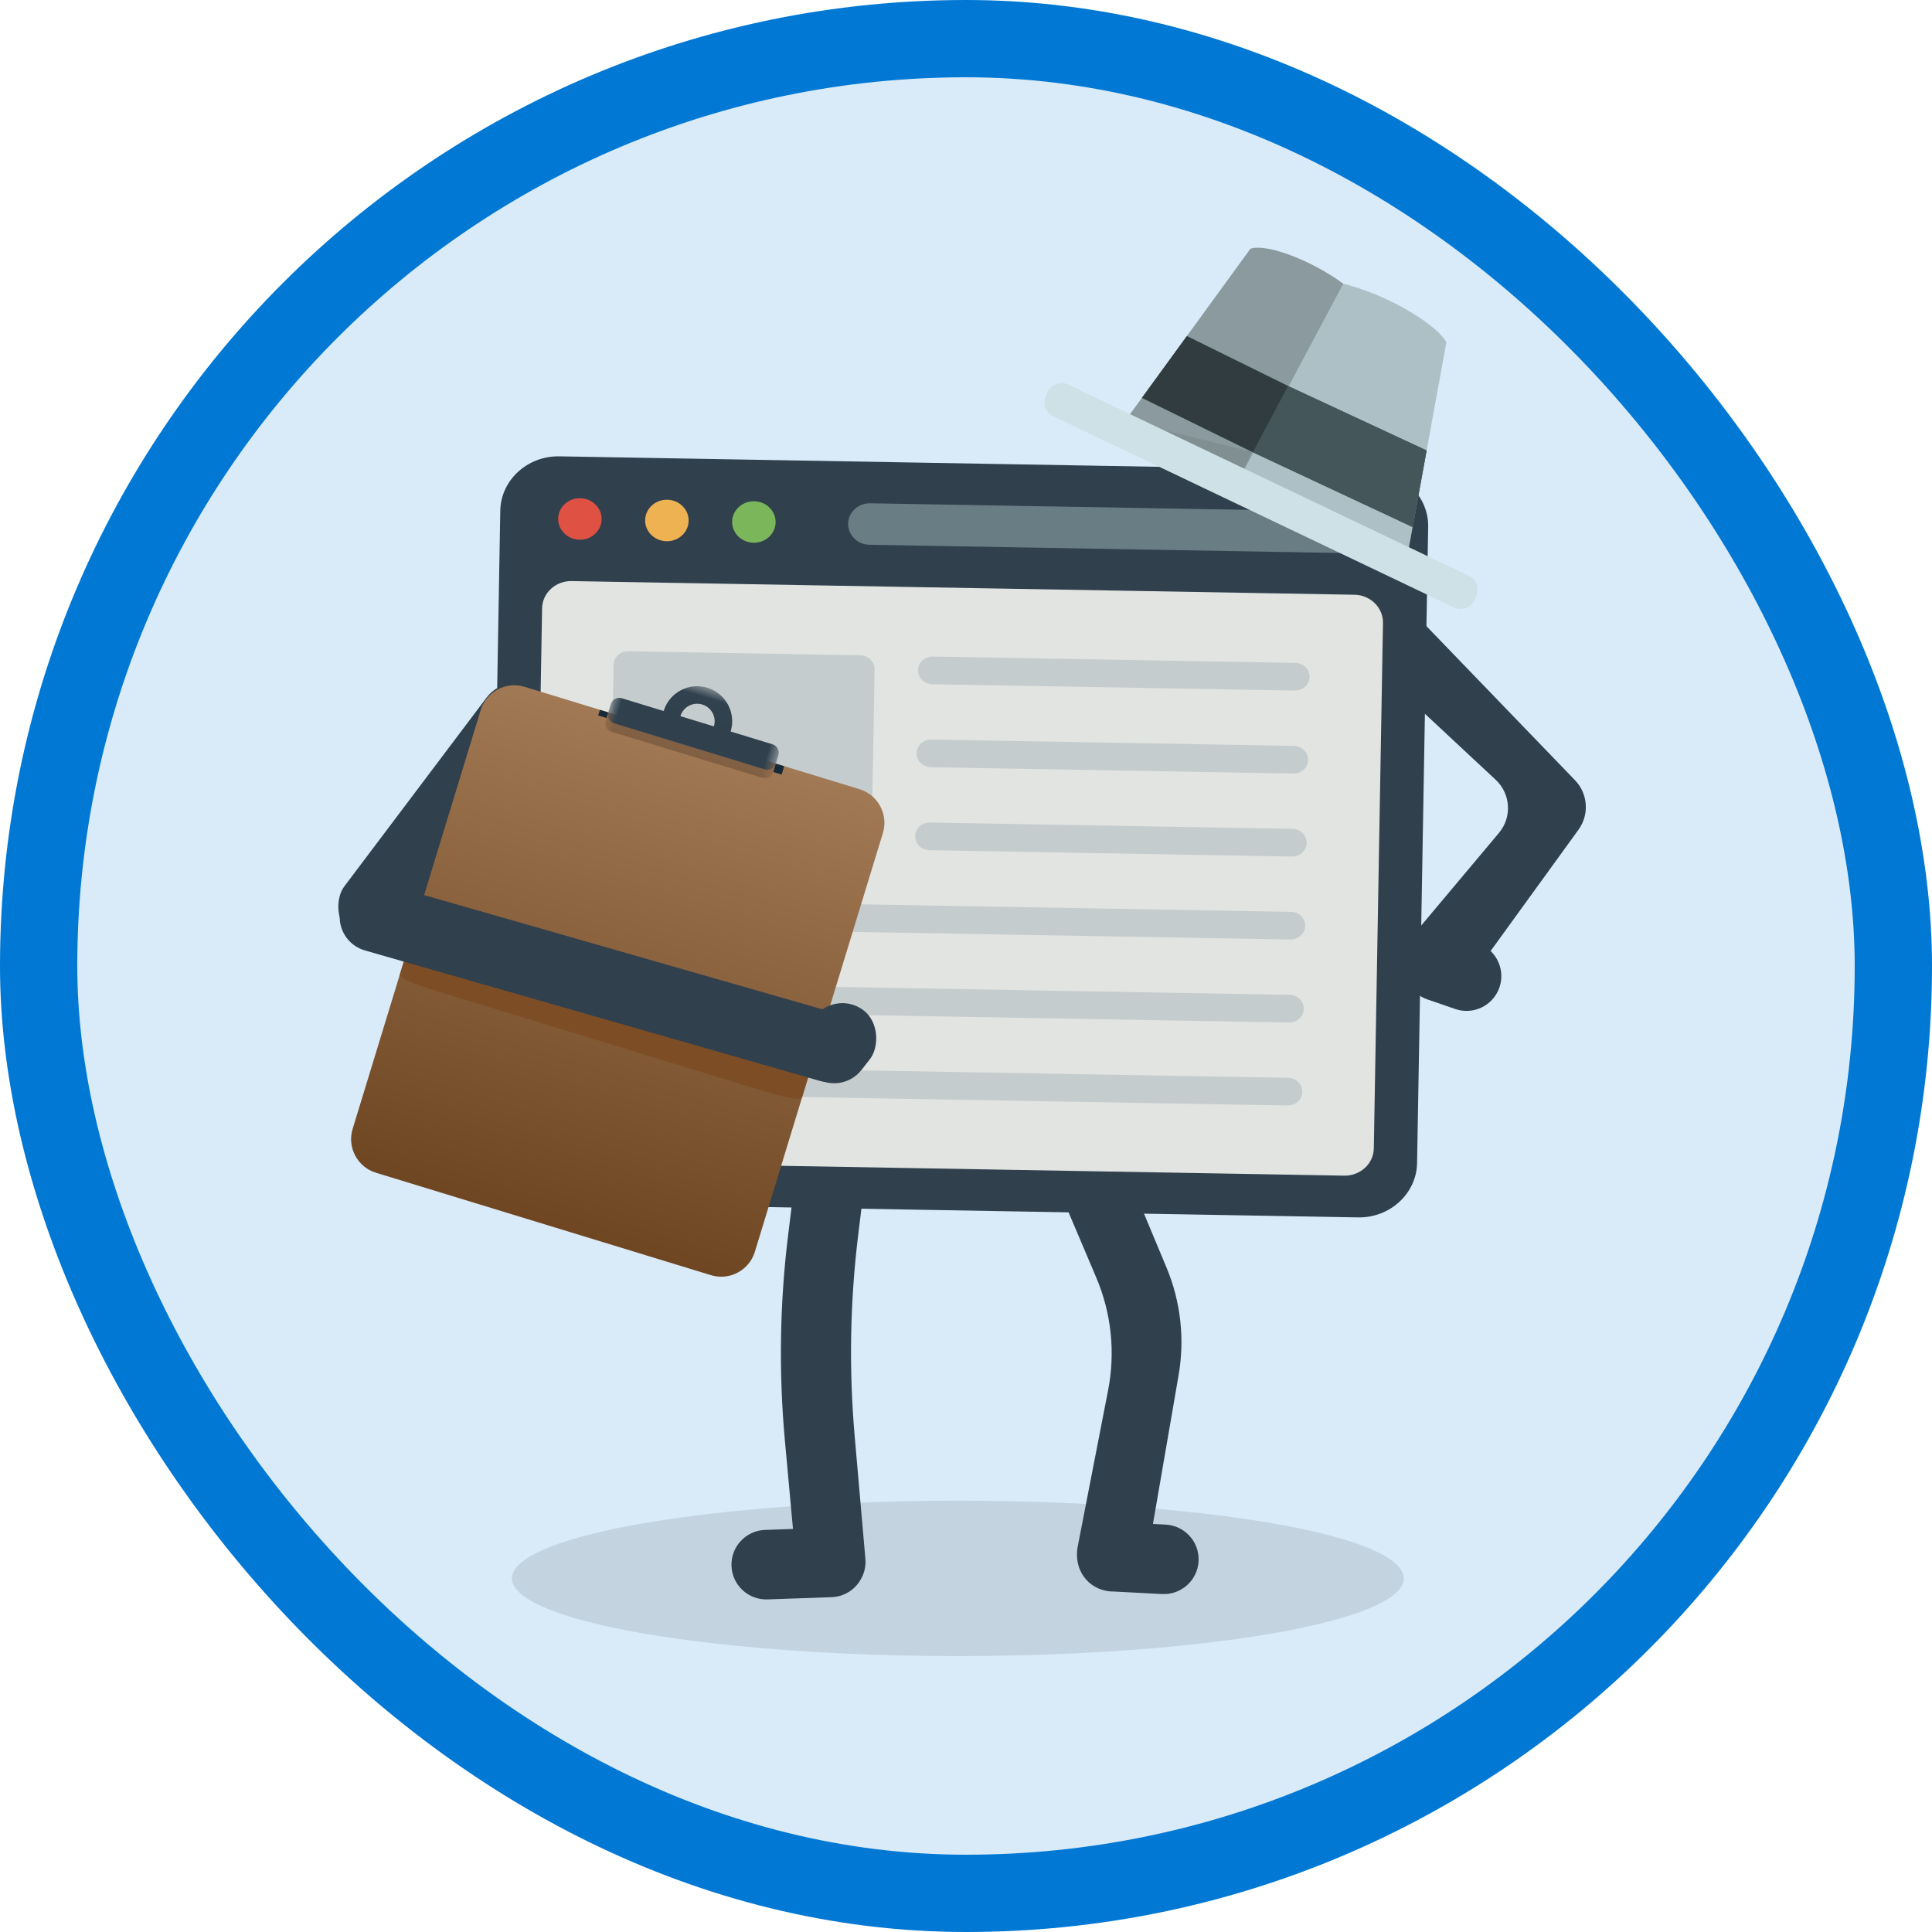 <?xml version="1.0" encoding="UTF-8"?>
<svg width="100px" height="100px" viewBox="0 0 100 100" version="1.1" xmlns="http://www.w3.org/2000/svg" xmlns:xlink="http://www.w3.org/1999/xlink">
    <!-- Generator: Sketch 51.3 (57544) - http://www.bohemiancoding.com/sketch -->
    <title>manage-virtual-machines-with-the-azure-cli-tool-2</title>
    <desc>Created with Sketch.</desc>
    <defs>
        <filter x="-2.0%" y="-2.6%" width="104.1%" height="110.3%" filterUnits="objectBoundingBox" id="filter-1">
            <feOffset dx="0" dy="2" in="SourceAlpha" result="shadowOffsetOuter1"></feOffset>
            <feColorMatrix values="0 0 0 0 0   0 0 0 0 0   0 0 0 0 0  0 0 0 0.098 0" type="matrix" in="shadowOffsetOuter1" result="shadowMatrixOuter1"></feColorMatrix>
            <feMerge>
                <feMergeNode in="shadowMatrixOuter1"></feMergeNode>
                <feMergeNode in="SourceGraphic"></feMergeNode>
            </feMerge>
        </filter>
        <linearGradient x1="50%" y1="0%" x2="50%" y2="100%" id="linearGradient-2">
            <stop stop-color="#FFFFFF" stop-opacity="0.5" offset="0%"></stop>
            <stop stop-color="#000000" stop-opacity="0.5" offset="100%"></stop>
        </linearGradient>
        <path d="M1.814,29.021 C0.816,29.021 0,28.205 0,27.207 L0,4.535 C0,3.537 0.816,2.721 1.814,2.721 L19.952,2.721 C20.95,2.721 21.766,3.537 21.766,4.535 L21.766,27.207 C21.766,28.205 20.95,29.021 19.952,29.021 L1.814,29.021" id="path-3"></path>
        <polygon id="path-4" points="0 0.018 9.069 0.018 9.069 5.441 0 5.441"></polygon>
        <filter x="-10.4%" y="-3.1%" width="112.5%" height="118.8%" filterUnits="objectBoundingBox" id="filter-6">
            <feOffset dx="-1" dy="1" in="SourceAlpha" result="shadowOffsetOuter1"></feOffset>
            <feColorMatrix values="0 0 0 0 0   0 0 0 0 0   0 0 0 0 0  0 0 0 0.096 0" type="matrix" in="shadowOffsetOuter1" result="shadowMatrixOuter1"></feColorMatrix>
            <feMerge>
                <feMergeNode in="shadowMatrixOuter1"></feMergeNode>
                <feMergeNode in="SourceGraphic"></feMergeNode>
            </feMerge>
        </filter>
    </defs>
    <g id="Badges-FINAL" stroke="none" stroke-width="1" fill="none" fill-rule="evenodd">
        <g id="Adminster-infrastructure-resources-in-Azure" transform="translate(-576, -908)">
            <g id="manage-virtual-machines-with-the-azure-cli-tool-2" transform="translate(575.014, 908)">
                <rect id="BG" fill="#D9EAF8" x="3" y="2" width="96" height="96" rx="48"></rect>
                <ellipse id="Shadow" fill="#000000" opacity="0.1" cx="50.565" cy="81.696" rx="23.082" ry="4.022"></ellipse>
                <g id="Man" transform="translate(50.986, 52.819) rotate(-1) translate(-50.986, -52.819) translate(16.986, 20.319)">
                    <g id="Legs" transform="translate(32.91, 49.72) rotate(-4) translate(-32.91, -49.72) translate(19.91, 35.72)" fill="#30404D" fill-rule="nonzero">
                        <path d="M18.657,24.595 L20.95,16.598 C21.499,14.683 21.464,12.647 20.848,10.752 L18.624,3.906 C18.317,2.961 18.834,1.946 19.779,1.639 C20.724,1.332 21.739,1.849 22.046,2.794 L24.514,10.549 C25.09,12.359 25.138,14.296 24.654,16.133 L22.657,23.702 L23.31,23.794 C24.294,23.932 24.98,24.842 24.842,25.826 C24.703,26.81 23.793,27.496 22.809,27.358 L20.341,27.011 C19.239,26.934 18.342,25.939 18.657,24.595 Z" id="Combined-Shape"></path>
                        <path d="M4.718,22.398 L4.381,17.846 C4.118,14.293 4.235,10.722 4.731,7.193 L5.488,1.81 C5.626,0.826 6.536,0.14 7.52,0.279 C8.504,0.417 9.19,1.327 9.051,2.311 L8.36,7.228 C7.874,10.688 7.752,14.189 7.996,17.674 L8.438,24.007 C8.465,24.386 8.372,24.745 8.192,25.049 C7.889,25.586 7.317,25.952 6.656,25.964 L3.333,26.022 C2.339,26.039 1.519,25.248 1.502,24.254 C1.485,23.261 2.276,22.441 3.27,22.424 L4.718,22.398 Z" id="Combined-Shape" transform="translate(5.285, 13.141) rotate(4) translate(-5.285, -13.141) "></path>
                    </g>
                    <g id="Arm" transform="translate(55.18, 11.119)" fill="#30404D" fill-rule="nonzero">
                        <path d="M2.009,17.403 L6.571,12.156 C7.269,11.353 7.216,10.144 6.451,9.405 L0.941,4.084 C0.227,3.394 0.207,2.255 0.897,1.54 C1.587,0.825 1.677,0.043 2.392,0.733 L10.554,9.498 C11.215,10.207 11.272,11.287 10.69,12.062 L6.032,18.261 C6.515,18.74 6.704,19.473 6.456,20.154 C6.116,21.088 5.084,21.57 4.15,21.23 L2.71,20.706 C1.852,20.393 1.375,19.495 1.569,18.626 C1.558,18.194 1.703,17.756 2.009,17.403 Z" id="Combined-Shape"></path>
                    </g>
                    <g id="Body" filter="url(#filter-1)" transform="translate(34.333, 21.178) rotate(2) translate(-34.333, -21.178) translate(9.833, 1.678)">
                        <path d="M3.002,38.664 C1.351,38.664 0,37.375 0,35.8 L0,2.864 C0,1.289 1.351,0 3.002,0 L45.033,0 C46.684,0 48.035,1.289 48.035,2.864 L48.035,35.8 C48.035,37.375 46.684,38.664 45.033,38.664 L3.002,38.664" id="Fill-1465" fill="#30404D"></path>
                        <path d="M3.753,36.516 C2.927,36.516 2.252,35.871 2.252,35.084 L2.252,7.876 C2.252,7.088 2.927,6.444 3.753,6.444 L44.282,6.444 C45.108,6.444 45.783,7.088 45.783,7.876 L45.783,35.084 C45.783,35.871 45.108,36.516 44.282,36.516 L3.753,36.516" id="Fill-1466" fill="#E1E4E1"></path>
                        <path d="M3.002,3.222 C3.002,2.628 3.507,2.148 4.128,2.148 C4.75,2.148 5.254,2.628 5.254,3.222 C5.254,3.815 4.75,4.296 4.128,4.296 C3.507,4.296 3.002,3.815 3.002,3.222" id="Fill-1467" fill="#DF5142"></path>
                        <path d="M7.505,3.222 C7.505,2.628 8.01,2.148 8.631,2.148 C9.254,2.148 9.757,2.628 9.757,3.222 C9.757,3.815 9.254,4.296 8.631,4.296 C8.01,4.296 7.505,3.815 7.505,3.222" id="Fill-1468" fill="#EFB252"></path>
                        <path d="M12.009,3.222 C12.009,2.628 12.513,2.148 13.135,2.148 C13.757,2.148 14.26,2.628 14.26,3.222 C14.26,3.815 13.757,4.296 13.135,4.296 C12.513,4.296 12.009,3.815 12.009,3.222" id="Fill-1469" fill="#7CB65A"></path>
                        <path d="M44.658,4.296 L19.139,4.296 C18.517,4.296 18.013,3.815 18.013,3.222 C18.013,2.629 18.517,2.148 19.139,2.148 L44.658,2.148 C45.28,2.148 45.783,2.629 45.783,3.222 C45.783,3.815 45.28,4.296 44.658,4.296" id="Fill-1470" fill="#697D85"></path>
                        <path d="M19.514,20.048 C19.514,20.442 19.177,20.764 18.764,20.764 L6.755,20.764 C6.342,20.764 6.004,20.442 6.004,20.048 L6.004,10.74 C6.004,10.346 6.342,10.024 6.755,10.024 L18.764,10.024 C19.177,10.024 19.514,10.346 19.514,10.74 L19.514,20.048" id="Fill-1471" fill="#C5CCCD"></path>
                        <path d="M41.28,11.456 L22.516,11.456 C22.101,11.456 21.766,11.136 21.766,10.74 C21.766,10.344 22.101,10.024 22.516,10.024 L41.28,10.024 C41.695,10.024 42.031,10.344 42.031,10.74 C42.031,11.136 41.695,11.456 41.28,11.456" id="Fill-1472" fill="#C5CCCD"></path>
                        <path d="M41.28,15.752 L22.516,15.752 C22.101,15.752 21.766,15.432 21.766,15.036 C21.766,14.64 22.101,14.32 22.516,14.32 L41.28,14.32 C41.695,14.32 42.031,14.64 42.031,15.036 C42.031,15.432 41.695,15.752 41.28,15.752" id="Fill-1473" fill="#C5CCCD"></path>
                        <path d="M41.28,20.048 L22.516,20.048 C22.101,20.048 21.766,19.728 21.766,19.332 C21.766,18.936 22.101,18.616 22.516,18.616 L41.28,18.616 C41.695,18.616 42.031,18.936 42.031,19.332 C42.031,19.728 41.695,20.048 41.28,20.048" id="Fill-1474" fill="#C5CCCD"></path>
                        <path d="M41.28,24.344 L6.755,24.344 C6.34,24.344 6.004,24.024 6.004,23.628 C6.004,23.232 6.34,22.912 6.755,22.912 L41.28,22.912 C41.695,22.912 42.031,23.232 42.031,23.628 C42.031,24.024 41.695,24.344 41.28,24.344" id="Fill-1475" fill="#C5CCCD"></path>
                        <path d="M41.28,28.64 L6.755,28.64 C6.34,28.64 6.004,28.32 6.004,27.924 C6.004,27.528 6.34,27.208 6.755,27.208 L41.28,27.208 C41.695,27.208 42.031,27.528 42.031,27.924 C42.031,28.32 41.695,28.64 41.28,28.64" id="Fill-1476" fill="#C5CCCD"></path>
                        <path d="M41.28,32.936 L6.755,32.936 C6.34,32.936 6.004,32.616 6.004,32.22 C6.004,31.824 6.34,31.504 6.755,31.504 L41.28,31.504 C41.695,31.504 42.031,31.824 42.031,32.22 C42.031,32.616 41.695,32.936 41.28,32.936" id="Fill-1477" fill="#C5CCCD"></path>
                    </g>
                    <g id="Clipboard" transform="translate(0.3, 11.119)">
                        <rect id="Rectangle-Copy-7" fill="#30404D" fill-rule="nonzero" transform="translate(6.837, 10.162) rotate(-142) translate(-6.837, -10.162) " x="5.038" y="2.245" width="3.599" height="15.836" rx="1.799"></rect>
                        <g id="Group" transform="translate(16.094, 18.231) rotate(18) translate(-16.094, -18.231) translate(5.094, 3.231)">
                            <g id="Fill-1">
                                <use fill="#8B572A" xlink:href="#path-3"></use>
                                <use fill-opacity="0.4" fill="url(#linearGradient-2)" style="mix-blend-mode: overlay;" xlink:href="#path-3"></use>
                            </g>
                            <path d="M1.814,19.112 C0.816,19.112 0,19.005 0,18.873 L0,15.886 C0,15.754 0.816,15.647 1.814,15.647 L19.952,15.647 C20.95,15.647 21.766,15.754 21.766,15.886 L21.766,18.873 C21.766,19.005 20.95,19.112 19.952,19.112 L1.814,19.112" id="Fill-1-Copy" fill="#7D4E25"></path>
                            <g id="Group-6" transform="translate(6.348, 0)">
                                <mask id="mask-5" fill="white">
                                    <use xlink:href="#path-4"></use>
                                </mask>
                                <g id="Clip-4"></g>
                                <path d="M0.453,3.174 C0.204,3.174 0,2.97 0,2.721 L0,3.174 C0,3.424 0.204,3.628 0.453,3.628 L8.616,3.628 C8.865,3.628 9.069,3.424 9.069,3.174 L9.069,2.721 C9.069,2.97 8.865,3.174 8.616,3.174 L0.453,3.174 Z" id="Fill-3" fill-opacity="0.2" fill="#000000" mask="url(#mask-5)"></path>
                                <path d="M4.535,0.907 C5.035,0.907 5.441,1.314 5.441,1.814 L3.627,1.814 C3.627,1.314 4.034,0.907 4.535,0.907 Z M6.348,1.814 C6.348,0.812 5.536,0 4.535,0 C3.533,0 2.721,0.812 2.721,1.814 L0.453,1.814 C0.204,1.814 0,2.018 0,2.267 L0,2.721 C0,2.97 0.204,3.174 0.453,3.174 L8.616,3.174 C8.865,3.174 9.069,2.97 9.069,2.721 L9.069,2.267 C9.069,2.018 8.865,1.814 8.616,1.814 L6.348,1.814 Z" id="Fill-5" fill="#30404D" mask="url(#mask-5)"></path>
                            </g>
                            <polygon id="Fill-7" fill="#182A37" points="15.417 3.174 15.871 3.174 15.871 2.721 15.417 2.721"></polygon>
                            <polygon id="Fill-8" fill="#182A37" points="5.894 3.023 6.348 3.023 6.348 2.721 5.894 2.721"></polygon>
                        </g>
                        <rect id="Rectangle-Copy-9" fill="#30404D" fill-rule="nonzero" transform="translate(14.907, 19.078) rotate(-73) translate(-14.907, -19.078) " x="13.107" y="5.016" width="3.599" height="28.122" rx="1.799"></rect>
                        <rect id="Rectangle-Copy-8" fill="#30404D" fill-rule="nonzero" transform="translate(27.068, 22.443) rotate(39) translate(-27.068, -22.443) " x="25.269" y="20.295" width="3.599" height="4.294" rx="1.799"></rect>
                    </g>
                </g>
                <g id="Hat" filter="url(#filter-6)" transform="translate(70.791, 22.282) rotate(39) translate(-70.791, -22.282) translate(58.791, 14.282)">
                    <path d="M14.06,0.273 C13.317,-0.091 10.366,0.129 7.796,1.366 L9.762,12.518 L19.479,10.186 L14.06,0.273 Z" id="Shape" fill="#ACC0C6" fill-rule="nonzero"></path>
                    <path d="M3.13,2.895 L3.701,13.972 L10.161,12.422 L8.002,1.27 C5.733,1.386 3.496,2.231 3.13,2.895" id="Shape" fill="#8A9A9E" fill-rule="nonzero"></path>
                    <polygon id="Shape" fill="#45565A" fill-rule="nonzero" points="16.788 5.264 9.145 7.175 3.417 8.471 3.621 12.422 9.794 11.012 18.721 8.799"></polygon>
                    <polygon id="Shape" fill="#000000" fill-rule="nonzero" opacity="0.3" points="3.417 8.471 3.621 12.422 9.794 11.012 9.865 10.995 9.119 7.181"></polygon>
                    <polygon id="Shape" fill="#45565A" fill-rule="nonzero" points="16.788 5.264 9.145 7.175 9.119 7.181 9.865 10.995 18.721 8.799"></polygon>
                    <g id="Group" opacity="0.14" transform="translate(3.647, 10.988)">
                        <g>
                            <rect id="Rectangle-path" transform="translate(3.089, 1.881) rotate(179.92) translate(-3.089, -1.881) " x="0.033" y="0.558" width="6.112" height="2.646"></rect>
                            <polygon id="Shape" fill="#384849" fill-rule="nonzero" points="0.034 2.904 6.147 0.024 6.514 1.434 0.109 3.209"></polygon>
                        </g>
                    </g>
                    <path d="M23.102,9.861 C23.119,9.933 23.107,10.008 23.068,10.072 C23.029,10.135 22.967,10.181 22.894,10.198 L0.525,15.565 C0.373,15.601 0.22,15.509 0.184,15.359 L0.124,15.118 C0.106,15.045 0.118,14.969 0.158,14.906 C0.196,14.843 0.259,14.797 0.332,14.78 L22.701,9.413 C22.852,9.377 23.005,9.469 23.042,9.619 L23.102,9.861 Z" id="Shape" stroke="#CEE1E7" fill="#AFBFC6" fill-rule="nonzero"></path>
                </g>
                <g id="Azure-Border" transform="translate(0.986, 0)" stroke="#0078D4" stroke-width="4">
                    <rect x="2" y="2" width="96" height="96" rx="48"></rect>
                </g>
            </g>
        </g>
    </g>
</svg>